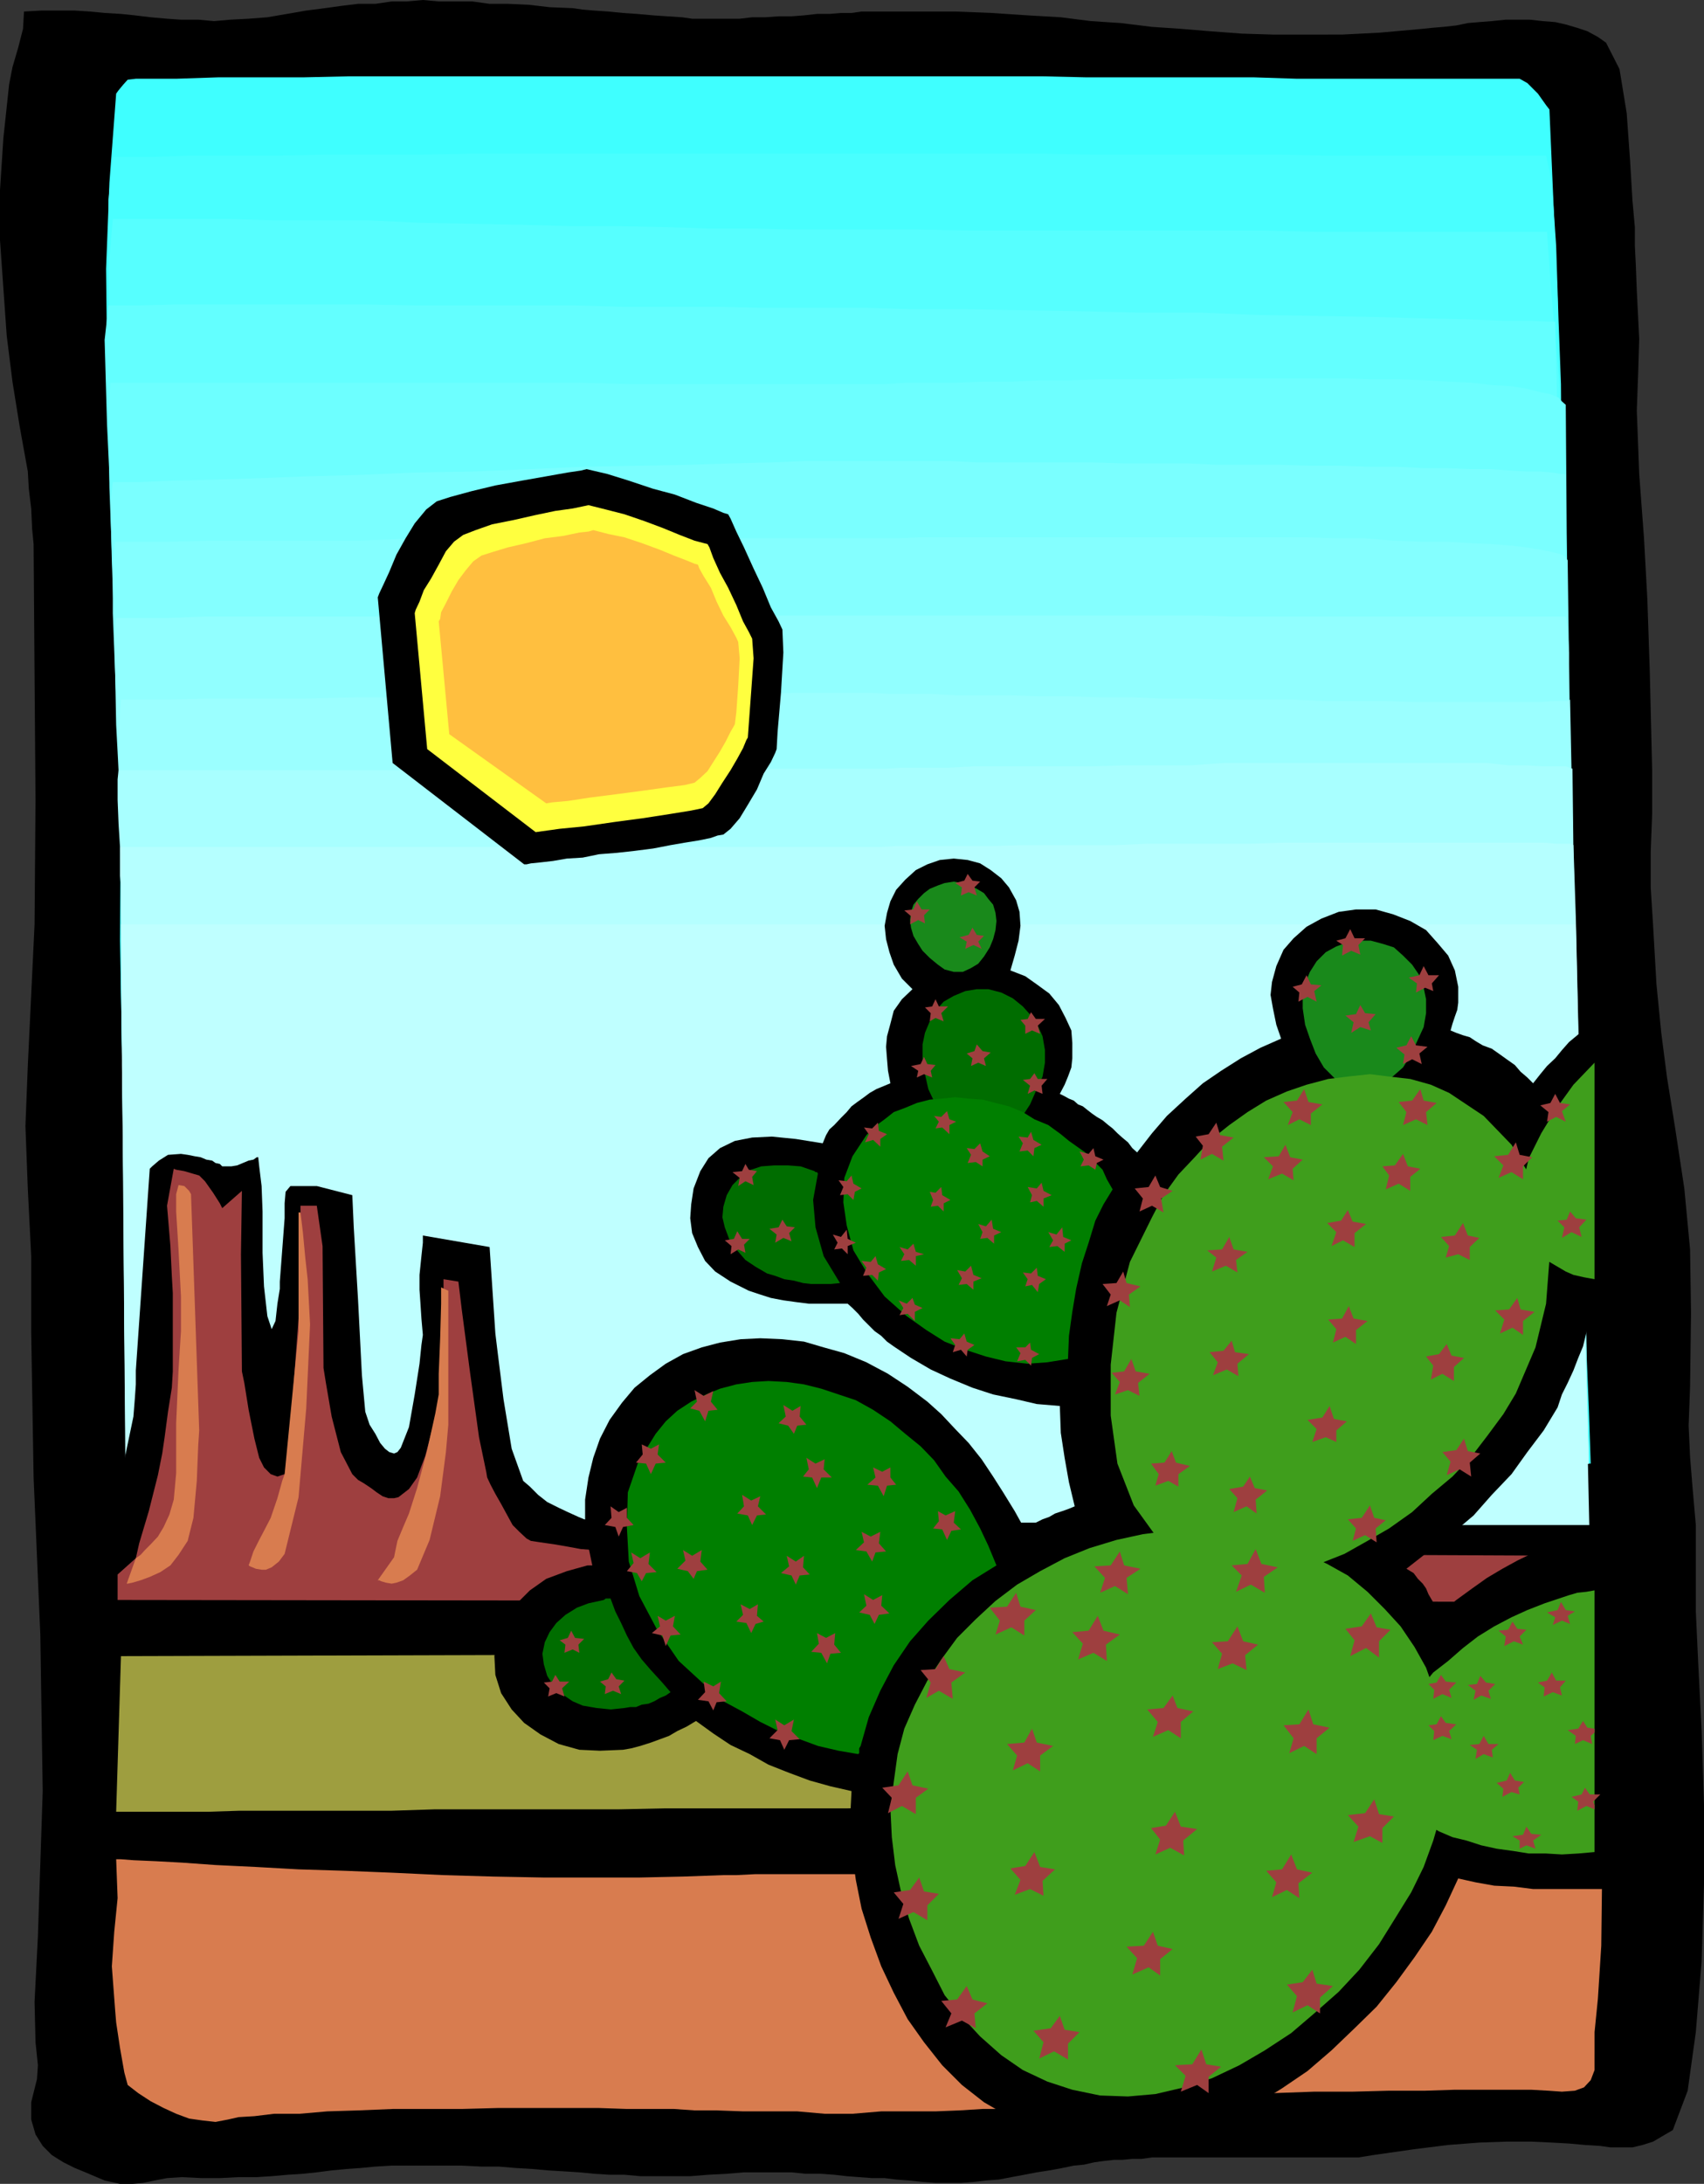 <svg xmlns="http://www.w3.org/2000/svg" width="355" height="454.801"><rect width="100%" height="100%" fill="#333333" stroke="none"/><path d="M5 2.398 4.797 6l-1 3.898L2.597 14l-.699 3.598L.7 28.8 0 39.598V50l.7 10 .698 9.898 1.2 9.602 1.5 9.3 1.699 9.4.203 3.6.5 4.098.2 4.301.3 3.102.2 27.597.198 25.7L7.2 192.5l-1.402 29.3-.5 12.7.5 13.2.703 13.898V277.5l.5 30.2 1.398 32.698.5 32.602-1 30.2-.699 13.698.2 8.403.5 4.797L7.7 433l-1.199 4.8v3.598l.898 3.102 1.5 2.398 1.899 1.903 2.402 1.5 2.399 1.199 2.199.898 4 1.7L25 454.8h2.598l2.199-.203 2.402-.5 2.598-.5 3.101-.2 4.102.2h3.797l3.902-.2H53.5l3.098-.199 3.402-.3 3.098-.2 2.902-.3 3.098-.399 3.101-.3 2.899-.2 3.101-.3 3.399-.2h14.601l4.098.2h3.601l3.602.3 3.398.2 3.301.3 3.399.2 3.101.198 3.098.301 3.203.2h3.098l3.3.3h10.399l3.8-.3 3.801-.2 3.602-.3h9.898l2.899.3h3.101l2.899.2 2.601.3 2.602.2 2.7.199h2.597l2.402.3 2.7.2 2.8.3 2.7.2h5.3l2.598-.2 2.601-.3 2.7-.2 2.601-.5 2.7-.5 2.601-.5 2.598-.398 2.699-.5 2.402-.5 2.098-.2 2.203-.5 2.2-.3 1.898-.2h1.699l2.101-.202h1.899L240 449.3h43l3.098-.5 8.402-1.203 7.2-.899 6.5-.5 5.698-.199H319l4.297.2 3.601.198 3.301.301 3.2.2 2.101.3h4.598l2.101-.5 2.2-.699 1.699-1 2.402-1.402 3.098-8.2 1.699-12.199L354.5 408.5l.5-16.102v-16.5l-.5-15.597-.703-13.903-.5-10.8v-18l-.7-8-.5-6.2-.3-6.5.3-8.097.2-15.403-.2-13.199-1.199-12.699L349 235l-1.703-10.602-1.2-9.3-1-10.098-.699-12.2-.5-8v-7.402l.301-7.898v-9.102l-.5-20.699-.5-14.898-.699-12.703-1-13.399L341 85.5l.297-8.2.203-6.702L341 60.5l-.203-5.3-.2-4v-3.9l-.5-5.5-.5-8.402-.699-9.8-1.5-9.2-2.8-5.5-1.7-1.199L330.7 6.5l-2.101-.7-2.399-.702-2.199-.5-2.602-.2-2.699-.3h-5l-2.902.3-2.598.2-2.402.203-2.399.5-2.699.297-2.402.203-1.899.199-8.898.8-7.902.4H265.2l-6.5-.2-6.7-.5-6-.5-6-.402-6.5-.797-6.203-.403-6.297-.8-6.902-.399-7.5-.5L199 2.4h-19.5l-2.102.3H175.2l-2.402.2H170.2l-2.699.3-2.602.2H162.2l-2.8.199h-2.7l-2.601.3H144.2l-2.101-.3-3.098-.2-2.902-.199-3.399-.3-2.902-.2-3.098-.3-2.902-.2-2.4-.2-2.101-.3-4.797-.2-4.3-.5-4.403-.2H102L98.398.3h-7l-3.3-.3-3.399.3h-3.101l-3.399.5h-3.601l-3.301.4-3.598.5-3.902.5-4 .698-4.098.7-3.902.3-3.797.2-3.402.3-3.301-.3h-3.598l-2.902-.2-3.399-.3-3.3-.399-2.899-.3-3.402-.2-3.098-.3-3.101-.2h-7L5 2.4"/><path fill="#3fffff" d="m329.5 257.098-.203-9.598v-12.7l-.7-21.402-1.5-35.5-1.199-39.398-.5-38.102L324.5 62.2l-1.703-39.398-.7-.903-1.699-2.398-2.199-2.2-1.601-.902h-46.399l-9.101-.3h-35l-8.7-.2H72.5l-9.102.2h-17.8l-8.899.3h-8.402l-1.7.2-.898 1-1 1.203-.5.699L22.797 38l-.7 18 .2 17.7.703 18 1 17.8 1 18 .398 18-.199 18.2L25 195.897l.7 37.7.898 38.402 1 32.8h303.8l-.398-11.7-.5-12-.5-11.797-.5-12.203"/><path fill="#49ffff" d="m329.797 263.598-.297-9.399-.203-13.199-.5-21.102-1.399-33.097-1-26.903-.199-27.398-.8-27.102-.2-25.398-.5-13.2-.5-15.6-.902-13.2-1.2-5.602h-46.3l-9.598-.199h-38.902L217.699 32H97.9l-10.102.2h-19.9l-9.8.198H39.797l-8.399.301H23.5l-.902 8.899v21.601L23 89.301l1 23.5.5 13.5.5 14.097.2 14v43.903l.698 36.5.7 37.597 1 32.403h301.699l.5-10 .203-10.403v-10.3l-.203-10.5"/><path fill="#56ffff" d="m330 270.5-.203-9.102-.297-13.898-.5-21.102-1.402-30.5-1-25.699-.399-27.601-.3-27.098-.5-24.3-.399-10-1-11.102-1-11.5-.703-10.297h-47.5L263 48h-61.203l-11-.2h-25.7l-7.898-.202h-9.101l-9.399-.297-9.8-.203H119l-10.5-.297-10.602-.203-10.5-.2-10.398-.5H56.898l-9.398-.3h-24L22.797 54v20.398l.5 24.801.703 21.602.7 12.398.5 13.5.198 13.399-.199 13v27.601L25.7 236l.899 36.7 1 32.1h299.8l1.2-8.402.902-8.597.5-8.602V270.5"/><path fill="#63ffff" d="m330.2 277-.2-9.102-.203-14.398-.5-20.7-1.2-28-1.199-29.6-1-40-1.199-39.602L324 67h-1.402L319 66.8h-5.8l-7.7-.3-9.102-.2-10.601-.3-11.2-.2-12.3-.202-12.5-.5h-12.899L224.2 64.8l-12-.203-11.8-.2h-10.602l-9.297-.3h-22.102l-8.898-.2h-19.703l-10.297-.3H86.598l-11-.2H37l-8 .2h-6.402l-.801 7.203.5 17.597 1 21.301.902 19 .5 11.5.5 12.7.2 13-.2 12V203.3l.5 33.898.899 36 .5 31.602h299.3l1.7-6.703 1.402-7.2.5-6.898.2-7"/><path fill="#6dffff" d="m330.2 283.7-.2-9.102-.203-14.899-.5-20.398-1-25.703-.7-27.098-.699-37.902-.5-37.7-.199-26.597-.8-.703-.7-.797-1.699-.703-2.402-.5-2.801-.7-3.2-.5-3.8-.199-4.098-.5-4.8-.199-4.801-.3-5.5-.2h-5.5l-6-.2h-31.5l-6.2.2H229.2l-6.5.2h-6l-6 .3h-6l-5.5.2h-10.3l-4.602.3h-53l-10.598-.3H23l-.402 6.3.199 15.598.703 18.703.7 16.297.5 10.601.5 12.399.198 12v10.8L25.2 205.7l.5 32.7.7 35 .5 31.402h299.5l1.699-5.203 1.402-5.098.5-5.3.2-5.5"/><path fill="#7affff" d="m330.5 290.398-.3-9.097L330 266l-.5-20.2-.902-23.3-1-25.402-.7-37-.699-36.7v-24.5l-.3-.199H325l-1.703-.3-2.399-.2H318L314.598 98l-4-.3H306.5l-5.102-.2h-4.8l-5.7-.3h-5.5l-6-.2h-6.3l-6.2-.2H253.7l-6.5-.3H234l-6.5-.2h-24l-5.703-.3H168l-7 .3-8.402.2-9.301.3-10.598.2-11 .2-11.3.5-11.801.5-12 .198-11.5.5-11 .301-10.301.399-9.399.3-8.398.2-7.203.3H23.5l-.5 4.5.297 11.801.5 14.399.703 13.402.5 9.598.2 11.8.198 11.5v31l.301 31.2.7 34.3.5 30.903h300.199l1.699-3.602 1-3.3.703-3.598v-3.903"/><path fill="#84ffff" d="m330.7 297.398-.2-8.898-.3-16.3-.403-19.7-1-20.902-.7-23.2-.699-34.597-.5-34.602-.3-22.5-.399-.699-.8-.5-1.899-.5-2.402-.5L318 114l-3.402-.402-4-.297-4.598-.203-4.8-.297h-5.302l-5.699-.203-5.8-.5h-6l-6.5-.2H191.5l-4.5.2H86.598l-11.7.5H43.7l-8.199.203H24l-.5 4.398v10.5l.5 13 .5 11.7.5 8.699.2 11 .198 11.101v28l.301 29.602.7 33.297.199 30.703H329l.797-1.903.402-1.898.5-1.7v-1.902"/><path fill="#91ffff" d="m331 303.898-.3-8.898-.2-16.602-.703-19.597L329 240.5l-.703-18.5-.5-28.3-.7-28.102-.199-18.2v-11.5l-.3-5.3-.399-2.2h-69.601l-6.301-.199h-138.7l-12.199.2H42.7l-7.902.3H24.199L23.797 132l.203 8.7.2 10.3.5 9.398.3 7.903.398 10.297v35.3L25.7 242.2l.5 32.399.399 30.203H330.7v-.203l.301-.2v-.5"/><path fill="#9bffff" d="m329.297 249.398-.5-20.597-.7-35.102-.699-33.3-.3-14.7-.5.301h-2.801l-2.7.2H294.5l-6-.2h-12.3l-6.7-.3h-13.402l-6.7-.2h-7l-6.699-.3H229l-6.3-.2h-6.5l-6-.2H199l-5.102-.3h-8.601l-3.598-.2h-16.3l-8 .2H137l-11.703.3h-12.7l-12.5.2-13 .2h-12.5l-11.699.3H42.5l-7.902.2h-9.399L25 148.397l-.3 5.7v7.5l.3 6.902.2 6.5v9.8l.198 9.9v21.6l.301 27.098.5 31.7.399 29.703H331l-.3-12.403-.5-15.398-.403-15.402-.5-12.2"/><path fill="#a8ffff" d="m329.797 258.5-.5-17.3-.7-32.102-.8-31.7-.2-17.3-.5-.2-.898-.3h-4.601l-3.399-.2h-3.8l-4.602-.5h-54.899l-7 .5H234l-6.703.2h-24.5l-5.5.3h-9.399l-3.601.2h-84.5l-13.2.3H24.7l-.199 1.903v4.297l.2 5 .3 4.8.2 5.602v9.098l.198 9.3V219.2l.301 25.2.2 30.902.5 29.5H331l-.3-12.703-.5-13.399-.2-12-.203-8.199"/><path fill="#b5ffff" d="m330 267.2-.5-15.2-.5-30.402-.703-30.5-.5-15.098-.399-.3H324.2l-2.601-.2h-54.2l-7 .2h-21.101l-6.7.3h-19.699l-6.3.2H186.7l-3.3.198H25v6l.2 2v4.5l.198 8.403v24.5l.301 24L25.9 276l.3 28.8H331l-.3-12-.5-11.5-.2-9.1v-5"/><path fill="#bfffff" d="m331.398 330.8-3.101-138.3H25.199l1.2 146.898 305-8.597"/><path fill="#d87c4f" d="M332.2 427.7v-4.5l.698-7 .7-11 .199-16.802H330.5l-4.102.2h-5l-5.8.203-7 .297-7.2.203H294l-7.703.297-7.399.203-7.199.199-6.5.3h-5.8l-4.801.2h-31.2l-7.601-.2h-58.399l-4 .2H150.7l-8.402.3-9.098.2h-19.902l-10.598-.2-10.3-.3-10.602-.5-10-.402-9.598-.297-8.902-.5-8.399-.403-7-.5-5.5-.3-4.601-.2-2.598-.199h-1l.301 8.102-.703 7-.5 7.199.703 9.3.2 2.4.8 5.3.898 5.098.7 2.601 2.199 1.7 2.601 1.699 2.7 1.402 2.601 1.2 2.7 1 2.8.398 2.7.3 2.601-.5 2.2-.5 3.3-.199 4.098-.5h5.3l5.801-.5 6.399-.199 7.199-.3H96.2l7.5-.2h21.098l5.8.2h9.801l4.301.3h4.598l5.5.2h11.3l5.7.5h5.8l6-.5h11.301l5-.2 4.801-.3h4.098l3.601-.2 2.602-.2 2.2-.5 2.398-.5 3.8-.202 5.102-.5 6-.297 6.898-.203 8-.2 7.899-.3 8.101-.2 8.399-.3h8l7.601-.2h7.5l6.2-.199H319l3.598.2 2.8.199 2.7-.2L330 434.7l1.398-1.5.801-2.101V427.7"/><path fill="#9e9e3f" d="m25.2 344.898-1 32.403h19.198l6.301-.203h31.7l9.101-.297h38.398l9.801-.203h37.899l8.902-.2h50.7l5.698.2h13.899l7.5.203h23.5l7.402-.203h25.7l4.601-.2h6l.898-32.398-306.199.898"/><path d="M21.797 343v-4.602l-.2-9.8V318.5l.2-5 2.402-4.8 1.7-4.602 1-4.797.898-4.301.3-3.8.2-2.9v-2.902l2.902-42 .5-.5 1.399-1.199L35 240.5l2.7-.2 1.398.2 1.5.3 1.199.2 1.203.5 1.2.2.698.5.899.198.5.5h1.902l1.2-.199 2.398-1 1-.199.703-.5h.297l.203 1.898.5 4.102.2 5.3v8.598l.3 7 .7 6.2.898 2.703.8-1.703.399-3.598.5-3.102v-1.5l1-13.199v-3.101l.203-2.399 1-1.199H66l7.398 1.898.301 6.7.899 15.203.8 15.597.7 7.602.902 2.7 1.2 1.898 1 1.902 1 1.2.898.698 1 .301.699-.3.703-.899 1.7-4.3 1.198-6.802 1-6.398.399-3.902.3-2.098-.3-3.402-.2-3.098-.199-2.902V265.5l.399-3.902.3-2.797v-1.5L102 259.699l1.2 18 .5 4.102 1.198 9.597 1.7 10.301 2.402 6.7 1.398 1.199 1.7 1.703 1.902 1.5 2.398 1.199 1.899.898 2.203 1 1.2.5 1.198.2H143l6.5.203h31.898l9.2.297h38.8l9.899.203h28.5l9.203.297h57.297l-1.2 23.5H313.2l-6.5.203h-33.101l-9.598.297h-41.3l-10.5.203h-32l-10.302.199H132.5l-8.203.3H80.199l-5.601.2H56.199l-6.5.3h-12l-5.101.2H21.797"/><path fill="#9e3f3f" d="m28.297 324.5.703-3.102 2-6.699 1.898-7.5.899-4.5.5-3.398L35 294l.797-5 .203-3.402V269.3l-.203-3.602-.297-6.199-.5-6-.203-2.402 1.402-7.7.5.2 1.7.3 1.699.5 1.402.403 1.2 1.2 1.698 2.398 1.399 2.2.5 1L50.398 248l-.199 13.2.2 24.398.5 2.402.898 5.598 1.203 6 1 4 1 2L56.398 307l1.399.5 1.5-.5.703-2.902 1-11v-2.399l1.598-21.601v-18H66l1.2 8.402.198 25.398.5 3.102 1.2 7L71 302.398 73.398 307l1.2 1.2 1.199.698 1.5 1 1.203.903 1.2.797 1.198.402h1.2l.902-.2 2.2-1.702 1.698-2.399.899-2.398.8-2.102 1.2-4.601 1.601-6.2 1.2-5.8.3-4.098-.3-3.602v-5.5l-.2-4.8v-2.2l3.102.5.7 5.801 1.698 12.899 1.899 13.703 1.5 7.199.203 1.2.7 1.5 1 1.898 1.198 2.101 2.399 4.399 1.402 1.402 1.5 1.398.899.5 2 .301 2.8.399 2.899.5 2.703.5 2.598.203 1.699.297H126l204.2.902v9.598l-305.7-.399v-5.3l3.797-3.399"/><path fill="#d87c4f" d="M36.7 248.7v3.6l.5 8.098.5 9.602v7.2l-.5 8-.5 11.198v10.403l-.5 5.5-.903 3.097-1.2 2.602-1.199 2-1.5 1.598L30.2 322.8l-.902 1-.7.5-.3.199-1.899 5.3h.2l1-.202 1.699-.5 1.902-.7 2.2-1L35.5 326l1.7-2.2 1.898-2.902 1.199-4.8.703-7.7.297-7.398.203-3.102-1.703-49.199-.399-.699-1-1-1.199-.2-.5 1.9m25.501 3.8v24.7L59.296 307l-.5 1.398-1 3.602-1.399 4.098L55 318.8l-1 1.898-1.203 2.399-.7 2.101-.3.801.3.2.5.198.7.301 1.203.2h.898l1.2-.5 1.5-1.2 1.199-1.601 2.902-11.797 1.598-18.5.8-17.5-.5-9.403-.5-4.5-.5-5.3-.5-4.098H62.2m29.698 15.599v3.402l-.199 7.2-.3 7.398v4.3l-.7 3.903L89 302l-2.102 7.898L85.2 315.2 84 318l-1.203 2.898-.5 2.403-.2 1-3.398 4.797H79l.398.203 1 .297 1.2.203 1-.203 1.402-.5 1.398-1 1.5-1.2L89.5 320.7l2.2-9.101 1.198-9.2.5-5.699v-27.898l-1.5-.703"/><path d="m122.2 97.7-1.2.3-2.703.398-4.5.801-5.098.899-5.5 1-5 1.203-4.402 1.199-2.797.898-2.203 1.7L86.398 109l-1.898 3.098-1.902 3.402-1.5 3.598-1.2 2.601-.898 1.899-.3.8 3.097 34.5L109.199 180h.5l.899-.2 2-.202 2.601-.297 2.899-.5 3.3-.203 3.399-.7 3.8-.3 3.602-.399 3.899-.5 3.601-.699 2.899-.5 3.101-.5 2.399-.5 1.402-.5 1.2-.2 1.5-1.202 1.898-2.2 1.699-2.8 1.902-3.2 1.399-3.3 1.5-2.399.902-1.898.297-.801.203-3.602.7-8.097.5-8.403-.2-4.8-.8-1.7-1.602-2.898-1.7-4.102-1.898-4-2-4.398-1.602-3.3-1.199-2.7-.5-.902-1-.297-2.101-.903L145 104.7l-4.402-1.7-4.5-1.2-5.098-1.702-4.5-1.399-4.3-1"/><path fill="#ffff3f" d="m122.598 105.2-.899.198-2.402.5-3.598.5-4.3.903-4.399 1-4.5.898-3.402 1.2-2.598 1-1.902 1.402-1.7 2-1.5 2.797-1.601 2.902-1.5 2.398-.899 2.403-.8 1.699-.2.7L89 156l22.598 17.3 1.402-.202 3.598-.5 5.101-.5 6.2-.899 6-.8 5.8-.899 4.301-.7 2.398-.5 1.2-1 1.402-1.902 1.5-2.398 1.7-2.602 1.398-2.398 1.199-2.2.703-1.702.297-.5.203-2.797.5-6.801.5-6.902-.3-4.098-.7-1.402-1.203-2.2-1.399-3.398-1.699-3.602-1.699-3.097-1.402-3.102-.801-2.199-.399-.7-.8-.202-1.899-.5-3.101-1.2-3.399-1.398-4-1.5-4.101-1.402-3.899-1-3.601-.899"/><path fill="#ffbf3f" d="m123.598 110.398-1 .301-1.899.2-3.3.699-3.899.5-3.8 1-3.903.902-3.297 1-2.203.7-1.7 1.198L97 118.801l-1.5 2-1.402 2.398-1.2 2.399-1 1.902-.199 1.398-.3.5 2.199 23.5 20.199 14.403 1.203-.203 3.297-.297 4.601-.703 5.5-.7 5.301-.699 5-.699 3.899-.5 2.101-.5 1.2-1 1.5-1.402 1.199-1.899L150 156.5l1.2-2.102 1-2 .698-1.199.2-.398.3-2.403.399-5.597.3-5.703-.3-3.399-.399-.898-1.199-2.203-1.5-2.399-1.402-2.898-1.2-2.903-1.5-2.398-.898-1.602-.3-.8-.7-.2L143 116.7l-2.602-1-2.898-1.199-3.8-1.402-3.602-1.2-3.399-.699-3.101-.8"/><path d="m319.398 225.598-1.199-1.2-1.402-1.199-1.2-1.398-1.699-1.203-1.398-1-1.703-1.2-1.899-.699-1.5-.898L306.2 216l-1.402-.402-1.399-.5-1.199-.5.399-1.399.5-1.5.5-1.398.199-1.5V205.5l-.7-3.402L301.7 199l-2.199-2.602-2.402-2.699-3.301-1.898-3.598-1.403-3.601-1H282.5l-3.602.5-3.601 1.403-3.098 1.699-2.699 2.398-2.102 2.403-1.5 3.398L265 204.5l-.3 2.7.5 2.8.698 3.398 1 2.903-4.3 1.898-4.098 2.2-4.102 2.601-3.8 2.598L247 228.8l-3.902 3.597L240 236l-3.102 4-1-.902-.898-1.2-1.203-1-1-.898-1-1-.899-.7-1.199-1-1.199-.702-1-.7-.902-.699-1-.8-1-.399-.899-.8-1-.4-.902-.5-1-.5 1-1.902.703-1.699.7-1.898.198-1.903V217.2l-.199-2.601L222 212l-1.402-2.7-2-2.402L216 205l-2.402-1.7-3.098-1.202.898-3.098.801-3.102.399-3.097-.2-2.903-.699-2.398-1.5-2.7-1.601-1.902-2.2-1.699-2.199-1.398-2.601-.703-2.899-.297-2.902.297-2.598.902-2.402 1.2-2.2 2-1.898 2.1-1.199 2.4-.703 2.398-.5 2.703.3 2.797.7 2.703.902 2.597 1.7 2.903 2.199 2.199-2.2 2.098-1.699 2.402-.699 2.7-.703 2.6-.2 2.2.2 2.598L185 223l.5 2.598-1.203.5-1.7.703-1.398.797-1.199.902-1.402 1-1.2.898-1 1.2-1.199 1.203-1.402 1.5-1 .898-.7 1.2-.699 1.699-5.601-.899-5-.5-4.098.2-3.601.699-3.098 1.5-2.402 2.101-1.7 2.7-1.398 3.601-.5 3.3-.203 2.9.402 3.1 1.2 2.9 1.5 2.898L149 264.8l3.2 2.097 3.8 1.903 2.398.797 2.2.703 2.601.5 2.899.398 2.402.301h8.098l1 .898 1.199 1.2 1 1.203L181 276l1.2 1.2 1.398 1 1.199 1.198 1.402 1 3.598 2.403 4.101 2.398 4.102 1.899 4.598 1.902 4.3 1.398 4.801 1 4.301 1 4.797.403.203 5.597.797 5.2.902 5.101 1.2 5-1.2.5-1.402.5-1.5.5-1.2.7-1.398.5-1.402.699-1.2.5-1.199.703-2-3.602-2.398-3.898-2.102-3.301-2.398-3.602-2.703-3.398-2.797-2.902-2.902-3.098-2.899-2.602-4.101-3.097-4.098-2.703-4.5-2.399-4.602-1.898-4.3-1.203-4.098-1.2-4.5-.5-4.602-.199-4.101.2-4.297.699-3.8 1-3.903 1.402-3.598 2-3.3 2.398-3.2 2.602-2.601 3.098-2.598 3.601-2 3.899-1.402 4-1 4.101-.7 4.602v4.5l.5 4.398 1 4.801h-1l-4.3 1.2-4.301 1.6-3.399 2.4-2.898 2.898-2.402 3.402-1.399 3.598-.699 3.8.2 3.903 1.198 3.797 2.2 3.402 2.601 2.8 3.399 2.4 3.8 2 4.301 1.198 4.301.2 4.797-.2 1.703-.3 1.898-.5 2.2-.7 1.902-.699 1.898-.699 1.7-1 1.902-.902 2-1.2 3.598 2.602 3.601 2.398 4 1.903 3.899 2.199 4.3 1.7 4.301 1.6L173 372l4.398 1-.3 6 .3 6 .899 6.5 1.203 6 1.898 6 2.2 6 2.601 5.5 2.899 5.5 3.402 4.8 3.797 4.798 4.101 4.101 4.602 3.602 5 2.898 5.297 2.602 5.703 1.898 5.797 1 5.8.2 6-.2 5.7-1.199 6-1.7 5.8-2.402 5.5-2.597 5.5-3.403 5.301-3.597 5-4.301 4.801-4.602 4.598-4.5 4.101-5.097 3.801-5.203 3.598-5.297 2.902-5.5 2.598-5.602 3.601.801 3.899.7 4.101.198 4 .5h15.899v-72.5h-.7l-1.5.301H331.7l-1.5.2h-1.601l-1.5.199h-.899l-1.199.3-2.902.7-3.098 1-2.902 1.402-3.098 1.7-3.203 1.898-3.098 2.203-3.3 2.398L300 336l-1-1.602-.703-1.199-.7-1.199-.5-1.2-.699-1-1-1-.898-1.202-1.5-.899 4.598-3.601 4.8-3.598 4.602-3.902 3.797-4.297 4.101-4.301 3.301-4.602 3.399-4.5 2.902-4.8.898-2.7 1.2-2.398 1.199-2.602 1-2.597 1-2.403.703-2.898.7-2.7.5-2.6h.5v-59.802l-1.7 1.5-1.902 1.7-1.7 1.402-1.5 1.7-1.398 1.698-1.703 1.602-1.399 1.7-1.5 1.898"/><path fill="#3f9e1c" d="m318.7 259.5 1.198 1.398 1.2 1 1.699.903 1.703 1 1.7 1 1.597.699 2.203.5 2.2.398v-45.097l-4.403 4.597-3.598 5-3.101 5.102-2.598 5.2-1.203 5.1-.7 4.798.2 4.3 1.902 4.102m6.699 73.2-3.601 1.198-3.598 1.403-3.3 1.5-3.602 1.898-3.399 2.102-3.101 2.398-3.098 2.7-3.101 2.402-2.399 2.898-2.402 2.801-2 2.7-1.399 3.1-1 2.9-.699 2.6v2.9l.7 2.898.8 2.101 1.2 1.7L293 376.8l2.2 1.699 2.198 1.5 2.399 1.398 2.8 1.2 2.903.703 3.098 1 3.199.699 3.601.5 3.102.5h3.598l3.3.2 3.399-.2 3.402-.3v-54.5l-1.699.3-1.902.2-1.7.5-1.5.5"/><path fill="#9e3f3f" d="m330.7 359.8-.903-1.402-1 1.602-2.2.3 1.7 1.2-.2 1.7 1.7-.802 1.902.801-.3-1.699.8-.7v-.8l-1.5-.2m2.699 13.9H332.2v1.198zm-1.5 1.5.301-.302V373.7h-1l-1-1.398-.699 1.398-2.102.5 1.399 1-.2 1.899 1.903-1 1.7.703v-.903l-.302-.699"/><path fill="#006d00" d="m203.297 237.398 2.402-.199 2.598-1 2.402-1.699 2.2-1.902 1.699-2.598 1.402-3.2 1.2-2.6.5-2.9v-2.6l-.5-2.9-1-2.202-1.403-2.098-1.7-1.902-2.097-1.7-2.402-1.199-2.7-.699H203.5l-2.402.398-2.399 1-2.101 1.2-1.7 1.902-1.199 2.2-1 2.398-.5 2.402v3.098l.5 3.101.7 3.102 1.5 3.199 1.398 2.8 1.902 2.2 2.399 1.7 2.699.698"/><path fill="#19891b" d="m282.5 227.098 2.598-.297 2.402-.903 2.398-1.5 2.399-2.097 1.703-2.703 1.398-3.098 1.2-2.602.5-2.898v-2.902l-.5-2.399-.899-2.601-1.5-2.2-1.902-1.898-1.899-1.7-2.199-.702-2.601-.7H283l-2.703.5-1.899.7-2.199 1.203-1.902 1.898-1.399 2.2-1 2.402-.5 2.398V210l.5 3.398 1 2.903 1.2 3.097 1.699 2.903 2.101 2.097 1.899 1.7 2.703 1m-81.902-24.7 1.699-.8 1.5-.899 1.203-1.5 1.2-1.898.698-1.703.5-1.899.2-1.898-.2-1.703-.5-1.7-1-1.199L205 186l-1.5-.902-1.402-.7-1.7-.5-1.699-.3-1.902.3-1.399.5-1.699.7-1.199.902-1.203 1.2-1 1.198-.5 1.5-.2 1.7.2 1.601.5 1.7 1 1.699.902 1.402 1.5 1.5 1.7 1.398 1.398 1 1.902.5h1.899"/><path fill="#3f9e1c" d="m248.398 326-7-5.3-5.199-7.2-3.402-8.7-1.399-10v-10.6l1.2-10.802 2.8-10.597L240 253.5l2.398-4.602 3.102-4.3 3.398-3.598 3.301-3.602 3.899-3.097 3.8-2.703 3.899-2.399 4.3-1.898 4.102-1.403 4.5-1.199 4.098-.5 4.601-.5 4 .5 4.399.5 4.3 1.2 3.801 1.699 7.2 4.8 5.8 6 4.102 6.903 2.797 8.199 1 8.898-.7 9.102-2.199 9.098-4.101 9.601-2.598 4.301-3.402 4.598-3.297 4.3-3.902 4.102-4.301 3.598-4.098 3.8-4.8 3.403-4.5 2.597-4.801 2.7-4.801 1.902-4.797 1.7-4.602.698-4.8.5-4.301-.3-4.598-.5-3.8-1.598"/><path fill="#3f9e1c" d="m229.2 436.398-5.802-1.199-5.199-1.699-5.101-2.402-4.5-3.098-4.399-3.902-3.8-4.098-3.602-4.5-2.598-5.102-2.699-5.199-2.102-5.601-1.699-5.7-1.199-5.5-.703-5.8-.297-6 .7-5.5.8-5.797 1.398-5.301 2.2-5 2.601-5 2.899-4.402 3.3-4.5 3.899-3.899 4.101-3.8 4.5-3.399 4.801-2.8 5.098-2.7 5.203-2.102 5.598-1.699 5.5-1.199 5.5-.7 6-.3 5.8.5 5.5 1 5.7 1.398 4.8 1.903 5.102 2.398 4.297 2.399 4.101 3.402 3.602 3.598 3.297 3.601 2.902 4.301 2.399 4.3 1.699 4.798 1.402 4.601 1 5.301.2 5-.2 5.5-1 5.3-1.601 5.5-2 5.5-2.598 5.298-3.402 5.5-3.301 5.3-4.098 5.301-4.3 4.602-5.102 4.5-4.797 4.097-5.5 3.602-5.3 3.098-5.7 2.703-5.8 1.898-6 1.399-5.7.5-5.8-.2"/><path fill="#007f00" d="m180.5 236.398 1.898-1.898 1.899-1.402 1.902-1.5 2.399-.899 2.402-1 2.7-.699 2.398-.2 2.902-.3 2.797.3 2.902.2 2.7.7 2.8.698 2.899 1.2 2.402 1.5 2.898 1.203 2.602 1.898 1.7 1.399 1.698 1.203 1.7 1.199 1.199 1.2 1.203 1.198 1.2 1.2.898 2 1.199 2.101-1.899 3.102-1.699 3.398-1.402 4.602-1.399 4.297-1.199 5.3-.8 4.801-.7 5L222.5 283l-4.3.7-4.102.3-4.598-.5-4.102-1-4.3-1.402-4.301-1.7L193 277l-4.102-2.902-4.601-4.098-3.598-4.8-2.902-4.802-1.399-5.199-.699-4.8.2-5.098 1.699-4.5 2.902-4.403"/><path fill="#006d00" d="m151.398 248.898 1.2-2.097 1.699-1.703 2.203-1.5 2.098-.7 2.699-.199h2.902l2.598.2 2.902 1 .2.199h.3l.2.3-1 5.5.5 5.7 1.699 6 3.402 5.601-2 .2h-4l-1.703-.2-1.899-.5-2-.3-1.898-.7-1.703-.5-2.399-1.398-2.101-1.403-1.899-2.199-1.5-2.199-.898-2.402-.5-2.098.2-2.2.698-2.402"/><path fill="#007f00" d="m136.598 298.598 2.101-2.598 2.399-2.2 2.902-1.902 3.098-1.5L150 289.2l3.398-.898 3.301-.5 3.399-.203 3.8.203 3.602.5 3.598.898 3.601 1.2 3.598 1.199 3.601 2L185.5 296l3.098 2.598 3.199 2.601 2.8 2.899L197 307.5l2.7 3.098 2.398 3.8 2.101 3.903 1.7 3.597 1.699 4.102-5 3.098-4.801 4.101-4.399 4.301-3.8 4.3-3.399 5-2.8 5.298-2.399 5.5-1.703 6-.297.5v1l-.203.203-4.098-.703-4.3-1-3.801-1.399-4.399-1.699-3.8-1.902-3.801-2.2-3.899-2.097-3.101-2.703-6.2-5.7-4.601-6.699-3.598-6.8-2.199-7.2-.402-7.199.199-7.2 2.203-6.402 3.598-5.8"/><path fill="#006d00" d="m125.797 333.2.402-.302h1l1 2.7 1.2 2.402 1.199 2.598 1.402 2.601 1.7 2.399 1.898 2.203 2.199 2.398 1.902 2.2-1 .699-1.199.5-1.203.703-1.2.5-1.398.199-1.199.5h-1.203l-1.2.2-2.898.3-2.902-.3-2.899-.5-2.101-.9-2.2-1.5-1.898-1.902L114 349l-.703-2.402-.297-2.2.5-2.398 1-2.102 1.398-1.898 1.899-1.7 2.402-1.5 2.399-.902 3.199-.699"/><path fill="#9e3f3f" d="m327.098 252.3-.7 1.7-1.898.2 1.398 1.398-.5 2.203 2-1.203 2.102 1-.5-2 1.5-1.598-2.203-.3-1.2-1.4M294 215.8l-1 1.9-2.102.5 1.7 1.398-.301 2 1.902-1 2 1-.5-2.2 1.7-1.398-2.399-.3-1-1.9m2.598-14.6-.899 1.898-2.199.5 1.7 1.203-.2 1.898 1.898-1 1.7.7-.301-1.598 1.5-1.703h-2.2l-1-1.899m-15.3-7.699-1 1.898-1.899.5 1.399.903-.2 2.199 1.903-1 1.898.8-.398-2 1.398-1.402H282.2l-.902-1.898m-9.098 9.598-1 1.902-1.903.5 1.402 1.2-.199 1.898 1.898-1 1.899 1-.5-2.2 1.5-1.199-2.2-.199-.898-1.902m11.199 6.202-.898 1.9-2.203.3 1.703 1.398-.5 2.2 1.898-1.2 2.2.7-.5-1.7 1.5-1.699-2.2-.199-1-1.7m-68.601 1.5-.7 1.4-1.5.198 1 1.2v1.703l1.403-.703 1.7.703-.5-1.703 1.5-1.399h-1.903l-1-1.398m.703 12.699-.902 1.2-1.5.198 1.5 1.2-.5 1.703 1.402-.703 1.7.703-.2-1.703 1.2-1.399h-2l-.7-1.199m-20.602-15.402-.699 1.5-1.5.203 1.2 1.199-.2 1.7 1.2-.7 1.699.7-.5-1.7 1.402-1.402h-1.902l-.7-1.5m7.7-14.898-.801 1.5-1.899.5 1.5.898-.3 1.5 1.699-.797 1.703.797-.703-1.5 1.203-1.2-1.5-.199-.902-1.5m-1-11.199-.7 1.398-1.898.5 1.398.903-.199 1.699 1.598-.7 1.703.7-.5-1.7 1.2-1.202-1.602-.2-1-1.398M191 187.7l-.703 1.698-1.899.2 1.399 1.203-.2 1.699 1.7-.902 1.402.703-.199-1.703 1.2-1.2H192l-1-1.699m-35.703 54.699-.7 1.5-2 .2 1.5 1.203-.3 1.699 1.5-1 1.703.8-.3-1.702 1-1.2-1.7-.3-.703-1.2m-1.699 14-.7 1.602-1.898.3 1.398 1.2-.199 1.7 1.598-1 1.5.698L155 259.2l1.2-1.199h-1.602l-1-1.602M163 254l-.8 1.598-1.903.3 1.5 1.2-.297 1.703 1.7-1 1.698.699-.5-1.7 1.2-1.202-1.7-.2L163 254m-44 85.598-.703 1.5-1.7.5 1.2.902-.2 1.7 1.7-.7 1.402.7-.199-1.7 1.2-1.2-1.903-.202-.797-1.5m-3.3 9.202-.7 1.4-1.703.198 1.203 1.2-.3 1.703 1.698-.703 1.7.703-.5-1.703 1.5-1.399h-2l-.899-1.398m11.699-.501-.699 1.4-1.699.5 1.2 1-.2 1.6 1.7-.702 1.698.703-.5-1.602 1.2-1.199-1.7-.3-1-1.4M192.5 220.098l-.703 1.5-2 .402 1.5 1-.297 1.398 1.5-.699 1.7.7-.302-1.399 1-1.2-1.699-.202-.699-1.5m11-2.598-.5 1.398-1.602.5 1.2 1-.301 1.602 1.5-.7 1.601.7-.398-1.602 1.398-1.199-1.699-.3-1.199-1.399M324 227.8l-1 1.9-2.102.5 1.7 1.398-.301 2 1.902-1 2 1-.8-2.2 1.699-1.398-2.098-.3-1-1.9m1.2 105.798-.7 1.703-2.203.5 1.703 1-.5 1.597 1.898-.898 1.7.7-.5-1.7 1.5-.902-1.899-.297-1-1.703m-10.101 4.102-.899 1.698-2 .2 1.5 1.203-.3 2 2-1 1.898.699-.7-1.7 1.403-1.402-1.902-.199-1-1.5m-6.7 11.301-.699 1.7-1.902.198 1.601 1.2L307 354l1.598-.902 2 .703-.5-1.703 1.402-1.399-1.902-.3-1.2-1.399m-8.198 8.398-.903 1.7-1.7.203 1.2 1.199-.2 1.898 1.903-.898 1.898.7-.5-1.7 1.5-1.402-2.199-.297-1-1.403m23.098-9.098-1 1.7-1.899.398 1.399 1-.2 1.903 1.903-.903 1.898.7-.398-1.7 1.2-1.398h-2l-.903-1.7m-14.199 13.2-.899 1.7-2 .198 1.5 1-.3 1.903 1.699-1L311 366l-.203-1.602 1.402-1.199h-2.101l-1-1.699m5.5 7.7-.7 1.6-2.101.5 1.402 1.2-.199 1.7 1.898-1 1.7.5-.301-1.4 1.203-1.202-1.902-.297-1-1.602M318 380.398l-.703 1.7-2.2.3 1.5.903V385l1.403-.7 1.898.7-.5-1.7 1.7-1.202-2.098-.2-1-1.5M300.2 348.8l-.903 1.598-1.7.301 1.2 1.2-.2 1.902 1.903-1 1.898.797-.5-1.7 1.5-1.5-2.199-.199-1-1.398M252.5 342l2.098 2.398-.899 3.2 3.098-1.2 2.902 1.403-.3-3.102 2.699-2.199-3.098-.7-1.203-3.1-2 3.1-3.297.2m-29.102-2.102 2.2 2.403-1 3.297 3.199-1.399 2.8 1.7-.199-3.399 2.899-2.102-3.399-.8-1.199-3.098-1.902 3.098-3.399.3m-31.601 7.902 2.101 2.598-.898 3.2 2.598-1.5 2.902 1.703-.3-3.403 2.898-2.097-3.301-.703-1.2-2.7-1.699 2.7-3.101.203m-8 24.499 2 2.098-.797 3.2 2.898-1.5 2.899 1.703v-3.403l2.601-1.898-3.3-.7-1-2.902-1.899 2.903-3.402.5m2.403 21.797 2 2.402-1 3.098 3.097-1.399 2.902 1.7V396.8l2.399-2.403-3.098-.5-1-2.898-1.902 2.598-3.399.5m29.098 28.801 2.101 2.403-.898 3.398 3.098-1.5 2.902 1.7v-3.301l2.398-2.399-3.101-.5-1-2.898-1.899 2.597-3.601.5m-5.5-59.698 2.101 2.398-.898 3.101 3.098-1.5 2.601 1.7v-3.301l2.7-2-3.399-.7-1-2.898-1.602 2.898-3.601.301m.703 25.899 2.098 2.402-1.2 3.098 3.2-1.2 2.8 1.403-.199-3.102 2.598-2.398-3.098-.5-1.199-3.102-1.902 2.899-3.098.5m34.297 41L247 432.3l-1 3.297 3.398-1.399 2.399 1.7V432.5l2.601-2.102-3.101-.5-1-3.097-1.899 3.097-3.601.2M239 356l2.2 2.598-1 3.101 3.198-1.398L246 362v-3.402l2.598-2.2-3.301-.699-1-2.601-1.899 2.601L239 356m.797 24.7 1.902 2.398-1 3.101 3.098-1.398 2.902 1.597-.199-3.097 2.898-2.403-3.398-.5-1.203-3.097-1.899 2.898-3.101.5m-5.097 24.699 2.198 2.403-1 3.398 3.399-1.5 2.402 1.7V408l2.598-2.102-3.098-.699-1-2.898-1.902 2.898-3.598.2m29.098-15.801 2.101 2.402-.898 3.098 3.098-1.5 2.601 1.703-.199-3.102 2.898-2.199-3.199-.7-1.199-3.1-1.902 3.1-3.301.298m3.601-30.298 2.102 2.7-.902 3.098 3.101-1.5 2.598 1.703V362l2.703-2.2-3.402-.702-1-3.098-1.899 3.098-3.3.203m12.898-20.101 1.902 2.398-.902 3.3 3.3-1.699 2.7 2v-3.398l2.402-2.403-2.902-.5-1.2-2.898-1.898 2.7-3.402.5m.5 38.8 2.203 2.398-1 3.2 3.398-1.2 2.602 1.403v-3.102l2.398-2.398-3.101-.5-1-3.102-1.899 2.899-3.601.402m-12.699 35.3 2.101 2.4-.902 3.398 3.101-1.5L275 419.3V416l2.7-2.402-3.403-.5-.899-2.899-2 2.602-3.3.5M256.598 326l2.101 2.098-1.199 3.402 3.098-1.5 2.902 1.7-.203-3.302 2.902-2-3.402-.699-1.2-3.101-1.699 3.101-3.3.301m-28.598.2 2.2 2.398-1 3.101 3.097-1.398L235 332l-.3-3.402 2.898-1.899-3.399-.699-.902-2.902-1.899 2.902-3.398.2m-21.8 8.6 2.097 2.7-.899 2.898 3.301-1.5 2.7 1.7V337.5l2.398-2.2-3.2-.702-.898-2.899-1.902 2.899-3.598.203M196.098 416.7l2.101 2.6-1.199 2.9 3.398-1.4 2.899 1.598-.297-3.097 2.7-2.102-3.102-.8-1.2-2.801-2 2.8-3.3.301M288 242.898l1.398 1.903-.699 2.898 2.7-1.199 2.398 1.5v-2.902l2.101-1.7-2.601-.5-1-2.597-1.7 2.398-2.597.2M263.297 241l1.902 1.898-1 2.7 2.899-1.2 2.402 1.403-.203-2.403 2.101-1.898-2.601-.5-1-2.602-1.399 2.403-3.101.199m-26.899 6.5 1.7 2.098-.7 2.703 2.602-1.203 2.398 1.402-.5-2.902 2.399-1.598-2.598-.8-1-2.4-1.402 2.4-2.899.3m-6.698 19.898 1.698 2.2-.8 2.402 2.699-1.2 2.101 1.4-.199-2.602 2.399-1.7-2.899-.699-.699-2.398-1.402 2.398-2.899.2m1.899 18.499 1.699 1.903-1 2.597L235 289.5l2.398 1.2-.3-2.7 2.402-1.902-2.902-.5-.899-2.598-1.5 2.598-2.601.3m24.5 24.2 1.699 1.902-.797 2.898 2.7-1.199 2.097 1.5-.2-2.898 2.403-1.903-2.602-.5-1-2.398-1.398 2.098-2.902.5m-4.598-49.7 1.898 1.5-.898 2.903 2.898-1.203 2.399 1.402-.297-2.602 2.398-1.699-2.898-.5-.902-2.601-1.5 2.601-3.098.2m.5 21.199 1.7 2.101-1 2.7 2.898-1.2 2.402 1.399-.203-2.598 2.402-2-2.902-.402-.7-2.399-1.699 2.102-2.898.297m28.797 34.8 1.703 1.903-.703 2.597 2.601-1.199 2.399 1.5-.2-2.898 2.102-1.703-2.402-.5-.899-2.598-1.699 2.598-2.902.3M276.5 254.7l1.898 1.898-1 2.902 2.399-1.2 2.402 1.4v-2.9l2.399-1.902-2.801-.5-1-2.398-1.399 2.2-2.898.5m.2 20.1 1.698 2-.699 2.798 2.598-1.2 2.203 1.5V277l2.398-1.902-2.898-.5-1-2.598-1.402 2.598-2.899.203m-4.301 20.899 1.899 1.898-.899 2.703 2.801-1 2.2 1v-2.403l2.199-1.898-2.7-.5-.898-2.7-1.5 2.4-3.102.5m24.7-13.2 1.5 1.898-.5 2.903 2.402-1.203 2.398 1.5v-2.899l2.102-1.898-2.602-.5-1-2.403-1.601 2.102-2.7.5m3.103-24.902 1.698 1.902-.699 2.398 2.598-.699 2.402 1.2v-2.7l2-1.898-2.402-.5-1-2.602-1.7 2.602-2.898.297m11.098-16.798 1.902 1.9-1 2.6 2.7-1.202 2.398 1.5v-2.7l1.902-1.898-2.601-.5-.801-2.602-1.598 2.602-2.902.3m.203 32.098 1.898 1.903-.898 2.898 2.598-1.199 2.199 1.5v-2.902l2.402-1.899-2.902-.5-.7-2.398-1.699 2.398-2.898.2m-11 29.499 1.7 2-.802 2.801 2.7-1.199 2.402 1.5-.3-2.902 2.198-1.899-2.601-.5-.797-2.601-1.602 2.402-2.898.398m-9.102-72.898 1.602 2.098-.703 2.703 2.703-1.203 2.398 1.203-.3-2.703 2.199-1.899-2.7-.5-.699-2.398-1.699 2.398-2.8.301m-24.001 0 1.899 2.098-1 2.703 2.402-1.203 2.399 1.203v-2.403L275.5 230l-2.902-.5-.899-2.7-1.5 2.4-2.8.3m-18.301 7.2 1.5 1.898-.5 2.902 2.402-1.2 2.398 1.4-.3-2.9 2.402-1.902-2.8-.5-.802-2.597-1.601 2.398-2.7.5m-9.3 68.101 1.601 2.2-.699 2.398 2.7-1 2.101 1.2V307l2.398-1.7-2.898-.702-.902-2.399-1.5 2.399-2.801.203m-60-39.101 1.902-.2 1.2 1.2.199-1.7 1.5-.7-1.7-1-.5-1.702-1 1.203-1.898-.203 1 1.402-.703 1.7m7.601 8.198 1.7-.3 1.5 1.5v-1.899l1.601-.8-1.601-.7-.5-1.398-1.2 1.199-1.699-.7 1 1.598-.8 1.5m11.101 7.7 1.7-.5 1.198 1.402.2-1.402 1.402-1-1.602-.7-.5-1.699-1 1.2-1.898-.2 1 1.399-.5 1.5m-10.8-19 1.698-.2 1.399 1.2v-2l1.703-.399-1.703-.5-.5-1.699-1.2 1.2-1.699-.5 1 1.5-.699 1.398m12.001 5 1.698-.2 1.399 1.2v-1.7l1.703-.699-1.703-.699-.5-1.902-1.2 1.203-1.699-.301 1 1.7-.699 1.398m13.899.3 1.402-.3 1.2 1.5.3-1.7 1.398-1-1.699-.699L216 264l-1.203 1.2-1.7-.2 1 1.398-.5 1.5M193.898 251.3l1.5-.202 1.2 1.203v-1.703l1.402-.7-1.703-1-.2-1.699-1.199 1.2-1.199-.2.7 1.7-.5 1.402M204.2 258l1.5-.2 1.398 1.2v-1.7l1.5-.702-1.7-.7-.3-1.898-1.2 1.398-1.601-.5.902 1.7-.5 1.402m14.399 1.7 1.699-.2 1.5 1.2V259l1.402-.7-1.699-.702-.203-2-1.2 1.5-1.699-.5 1 1.703-.8 1.398m-4-9.301 1.402-.3 1.398 1.203v-1.703l1.7-.7-1.7-.898-.398-1.7-1 1.2-1.902-.3.902 1.698-.402 1.5m-13-8.198 1.699-.2 1.402.898V241.5l1.5-.7-1.5-1-.5-1.702L203 239.3l-1.602-.203.899 1.402-.7 1.7M194.898 235l1.399-.2 1.5 1.4v-1.9l1.402-.702-1.402-.5-.5-1.7-1.2 1.2-1.5-.2 1 1.2-.699 1.402m17.5 4.8 1.7-.202 1.199 1.203.203-1.703 1.5-.7-1.703-1-.5-1.699-.7 1.2-1.898-.2.899 1.399-.7 1.703m12.7 3.097 1.699-.199 1.402.899.301-1.399 1.398-.699-1.699-.7-.402-1.702-1 1.203-1.899-.5.899 1.699-.7 1.398m-44.897-5 1.698-.5 1.5 1.403v-1.602l1.399-1-1.7-.699-.199-1.7-1.199 1.2-1.699-.2 1 1.4-.8 1.698m-5.2 11 1.598-.199 1.199 1.2.3-1.7 1.403-.699-1.703-1-.399-1.7-1 1.2-1.699-.2 1 1.4-.699 1.698m-1.203 11.302 1.601-.2 1.2 1.2v-1.7l1.699-.7-1.7-.8-.199-1.902-1.199 1.5-1.699-.5 1 1.703-.703 1.398m38.101 23.301 1.7-.3 1.199 1.198.203-1.597 1.5-.801-1.703-.902-.2-1.5-1 1H211.7l.899 1.203-.7 1.699m-81.301 43.7 2.101.398 1 1.703.899-1.703 2.199-.2-1.7-1.699.301-2.398-2 1.199-1.898-1.2.5 2.2-1.402 1.7m5.199 12.898 2.203.5.7 2.203 1-2.203 2.097-.2-1.598-1.699.399-2.199-1.899 1-1.699-1 .5 2.2-1.703 1.398M145.398 354l2.2.3 1 1.9.699-1.7 2.101-.2-1.601-1.702.402-2.399-1.601 1-2-1 .3 2.2-1.5 1.601m-4.3-27.3 2.199.5 1.203 1.6.7-1.6 2.198-.302-1.5-1.699.301-2.398-2 1.199-1.902-1.2.5 2.2-1.7 1.7m12.301 11 2.102.3 1 2.098.898-1.899 1.7-.5-1.399-1.199.2-2.402-1.7 1-1.902-1 .5 2.203-1.399 1.398M169 344l2.098.2 1.199 2.198.703-2 2.2-.199-1.403-1.699.203-2.402-1.902 1-1.899-1 .399 2.203L169 344m-15.402-28.8 2.199.398.902 2 1-2 1.899-.2-1.7-1.699.5-2.101-1.898.902-1.902-1.2.402 2.4-1.402 1.5m9.102 12.398 2.198.5.899 1.902.8-1.902 2.102-.2-1.402-1.5.203-2.398-1.703 1.2-1.899-1.2.5 2.2-1.699 1.398M179 335.8l2.2.5 1 1.9.898-1.9 2.199-.3-1.7-1.602.2-2.199-1.899 1L180 332l.5 2.398-1.5 1.403m-.703-13.001 2.203.298 1.2 2.101.698-1.898 2.2-.203-1.5-1.7.3-2.398-2 1-1.898-1 .5 2.2-1.703 1.6m-11-15.3 1.902.2 1 2.198.899-2.199h2.199l-1.7-1.699.2-2.102-1.899.903-1.898-1.203.5 2.402-1.203 1.5m-5.097-11.102 2 .5 1.198 1.7.7-1.7L168 296.7l-1.402-1.7.199-2.2-1.7 1-1.898-1.202.5 2.402-1.5 1.398M180.7 309.2l2.198.198 1.2 2.2.699-2.2 1.902-.199-1.199-1.5v-2.101l-1.703.902-1.899-.902.5 2.101-1.699 1.5m13.699 9.101 1.899.2 1 2.2.902-1.9 2-.3-1.5-1.402.301-2.399-2 .899-1.602-.899.2 2.102-1.2 1.5M143.797 293.3l1.902.5 1.2 2.2.699-2.2 1.902-.202-1.402-1.7.5-2.199-2 1-1.899-1.199.5 2.398-1.402 1.403M132.5 304.598l2.098.203 1 2.199 1-2.2 2.101-.202-1.699-1.7.297-2.097-1.7.898-1.898-.898.2 2.097-1.399 1.7m-6.5 13 2.2.402.698 2 .899-2 2.203-.402-1.402-1.5V314l-1.7.898-1.699-1.199.2 2.399-1.399 1.5M160.297 362l2.203.398.898 2 1-2 2.2-.199-1.7-1.699.5-2.402-2 1.203-1.898-1.203.5 2.203-1.703 1.699"/></svg>
